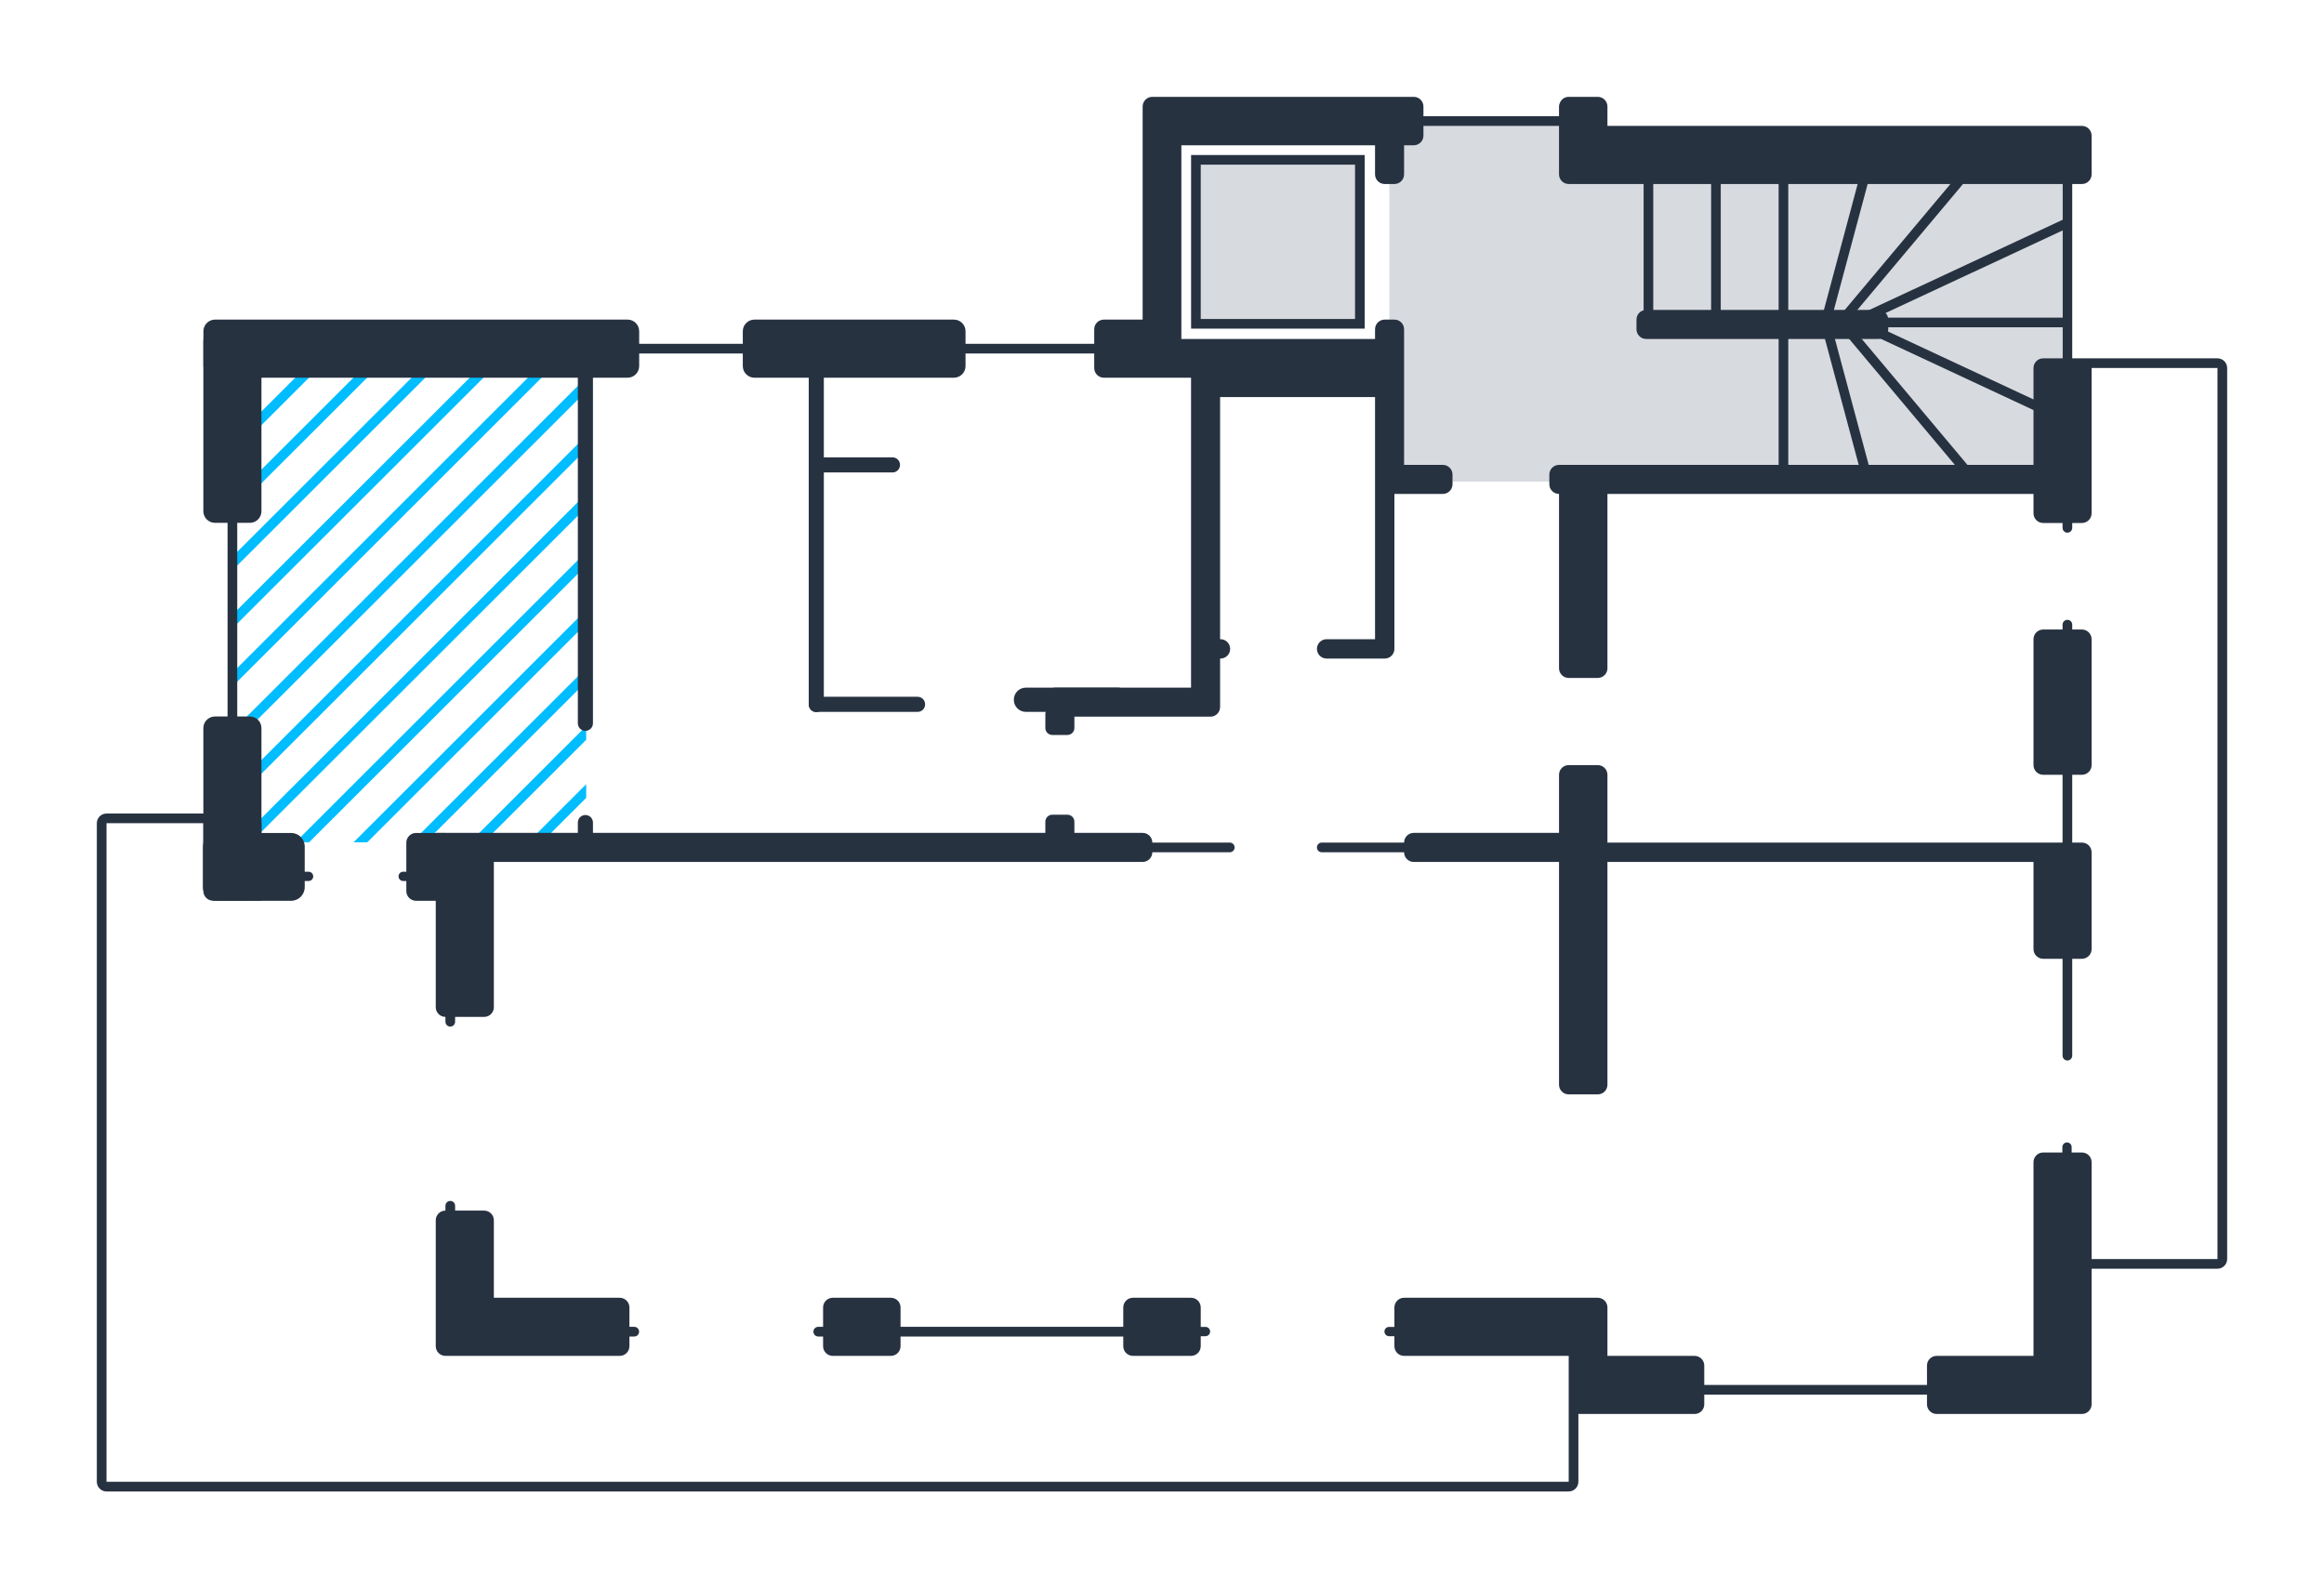 <?xml version="1.0" encoding="UTF-8" standalone="no"?>
<!DOCTYPE svg PUBLIC "-//W3C//DTD SVG 1.1//EN" "http://www.w3.org/Graphics/SVG/1.1/DTD/svg11.dtd">
<svg width="100%" height="100%" viewBox="0 0 240 164" version="1.1" xmlns="http://www.w3.org/2000/svg" xmlns:xlink="http://www.w3.org/1999/xlink" xml:space="preserve" xmlns:serif="http://www.serif.com/" style="fill-rule:evenodd;clip-rule:evenodd;">
    <g id="Stiegenhaus" transform="matrix(0.239,0,0,0.239,138.902,-0.067)">
        <g id="Rectangle" transform="matrix(4.093,0,0,4.167,-562.073,5.88418e-15)">
            <path d="M142,13L165,13L165,15L213,15L213,50L142,50L142,13Z" style="fill:rgb(215,219,224);fill-rule:nonzero;"/>
        </g>
        <g id="Group" transform="matrix(4.167,0,0,4.167,-66.837,54.167)">
            <rect id="Rectangle1" serif:id="Rectangle" x="47" y="5" width="1" height="15" style="fill:rgb(39,50,65);"/>
            <rect id="Rectangle-Copy-2" x="54" y="5" width="1" height="15" style="fill:rgb(39,50,65);"/>
            <rect id="Rectangle-Copy-4" x="61" y="5" width="1" height="15" style="fill:rgb(39,50,65);"/>
            <rect id="Rectangle-Copy-6" x="61" y="21" width="1" height="15" style="fill:rgb(39,50,65);"/>
            <g id="Rectangle-Copy-41" serif:id="Rectangle-Copy-4" transform="matrix(-3.82857e-16,1,-1,-3.82857e-16,101.5,-60.5)">
                <rect x="80.5" y="10.5" width="1" height="20" style="fill:rgb(39,50,65);"/>
            </g>
            <g id="Rectangle-Copy-42" serif:id="Rectangle-Copy-4" transform="matrix(0.766,0.643,-0.643,0.766,24.579,-46.105)">
                <rect x="75.126" y="-2.11" width="1" height="25.647" style="fill:rgb(39,50,65);fill-rule:nonzero;"/>
            </g>
            <g id="Rectangle-Copy-43" serif:id="Rectangle-Copy-4" transform="matrix(0.766,-0.643,-0.643,-0.766,35.953,98.78)">
                <rect x="74.009" y="17.728" width="1" height="22.172" style="fill:rgb(39,50,65);fill-rule:nonzero;"/>
            </g>
            <g transform="matrix(0.423,0.906,-0.935,0.436,60.647,-62.191)">
                <g id="Rectangle-Copy-44" serif:id="Rectangle-Copy-4">
                    <rect x="77.901" y="2.973" width="1" height="26.126" style="fill:rgb(39,50,65);fill-rule:nonzero;"/>
                </g>
            </g>
            <g id="Rectangle-Copy-45" serif:id="Rectangle-Copy-4" transform="matrix(0.423,-0.906,-0.906,-0.423,69.066,108.412)">
                <rect x="79.203" y="12.929" width="1" height="25" style="fill:rgb(39,50,65);"/>
            </g>
            <g id="Rectangle-Copy-5" transform="matrix(0.966,0.259,-0.259,0.966,5.552,-17.175)">
                <rect x="67.504" y="5" width="1" height="15" style="fill:rgb(39,50,65);"/>
            </g>
            <g id="Rectangle-Copy-51" serif:id="Rectangle-Copy-5" transform="matrix(0.966,-0.259,-0.259,-0.966,9.694,73.63)">
                <rect x="67.504" y="21" width="1" height="15" style="fill:rgb(39,50,65);"/>
            </g>
            <g id="Rectangle-3" transform="matrix(1,0,0,1,0.077,0.14)">
                <rect x="0.5" y="3.5" width="17" height="17" style="fill:rgb(215,219,224);stroke:rgb(39,50,65);stroke-width:1px;"/>
            </g>
        </g>
    </g>
    <g transform="matrix(0.315,0,0,1.008,8.739,-53.212)">
        <g id="Highlight">
            <clipPath id="_clip1">
                <path id="Schlafzimmer" d="M97.754,52.771L100.001,53.473L-420.244,215.828L-422.491,215.127L97.754,52.771ZM116.821,52.771L119.068,53.473L-401.177,215.828L-403.424,215.127L116.821,52.771ZM135.888,52.771L138.135,53.473L-382.11,215.828L-384.357,215.127L135.888,52.771ZM154.955,52.771L157.202,53.473L-363.043,215.828L-365.29,215.127L154.955,52.771ZM174.022,52.771L176.269,53.473L-343.976,215.828L-346.223,215.127L174.022,52.771ZM193.089,52.771L195.336,53.473L-324.909,215.828L-327.156,215.127L193.089,52.771ZM212.156,52.771L214.403,53.473L-305.842,215.828L-308.089,215.127L212.156,52.771ZM231.223,52.771L233.47,53.473L-286.775,215.828L-289.022,215.127L231.223,52.771ZM250.29,52.771L252.537,53.473L-267.708,215.828L-269.955,215.127L250.29,52.771ZM269.357,52.771L271.604,53.473L-248.641,215.828L-250.888,215.127L269.357,52.771ZM288.424,52.771L290.671,53.473L-229.574,215.828L-231.821,215.127L288.424,52.771ZM307.491,52.771L309.738,53.473L-210.507,215.828L-212.754,215.127L307.491,52.771ZM326.558,52.771L328.805,53.473L-191.44,215.828L-193.687,215.127L326.558,52.771ZM345.625,52.771L347.873,53.473L-172.373,215.828L-174.62,215.127L345.625,52.771ZM364.692,52.771L366.94,53.473L-153.306,215.828L-155.553,215.127L364.692,52.771ZM383.76,52.771L386.007,53.473L-134.239,215.828L-136.486,215.127L383.76,52.771ZM402.827,52.771L405.074,53.473L-115.171,215.828L-117.419,215.127L402.827,52.771ZM421.894,52.771L424.141,53.473L-96.104,215.828L-98.351,215.127L421.894,52.771ZM440.961,52.771L443.208,53.473L-77.037,215.828L-79.284,215.127L440.961,52.771ZM460.028,52.771L462.275,53.473L-57.97,215.828L-60.217,215.127L460.028,52.771ZM479.095,52.771L481.342,53.473L-38.903,215.828L-41.15,215.127L479.095,52.771ZM498.162,52.771L500.409,53.473L-19.836,215.828L-22.083,215.127L498.162,52.771ZM517.229,52.771L519.476,53.473L-0.769,215.828L-3.016,215.127L517.229,52.771ZM536.296,52.771L538.543,53.473L18.298,215.828L16.051,215.127L536.296,52.771ZM555.363,52.771L557.61,53.473L37.365,215.828L35.118,215.127L555.363,52.771ZM574.43,52.771L576.677,53.473L56.432,215.828L54.185,215.127L574.43,52.771ZM593.497,52.771L595.744,53.473L75.499,215.828L73.252,215.127L593.497,52.771ZM612.564,52.771L614.811,53.473L94.566,215.828L92.319,215.127L612.564,52.771ZM631.631,52.771L633.878,53.473L113.633,215.828L111.386,215.127L631.631,52.771ZM650.698,52.771L652.945,53.473L132.7,215.828L130.453,215.127L650.698,52.771ZM669.765,52.771L672.012,53.473L151.767,215.828L149.52,215.127L669.765,52.771ZM688.832,52.771L691.079,53.473L170.834,215.828L168.587,215.127L688.832,52.771ZM707.899,52.771L710.147,53.473L189.901,215.828L187.654,215.127L707.899,52.771ZM726.967,52.771L729.214,53.473L208.968,215.828L206.721,215.127L726.967,52.771ZM746.034,52.771L748.281,53.473L228.036,215.828L225.788,215.127L746.034,52.771ZM765.101,52.771L767.348,53.473L247.103,215.828L244.856,215.127L765.101,52.771ZM784.168,52.771L786.415,53.473L266.17,215.828L263.923,215.127L784.168,52.771ZM803.235,52.771L805.482,53.473L285.237,215.828L282.99,215.127L803.235,52.771ZM822.302,52.771L824.549,53.473L304.304,215.828L302.057,215.127L822.302,52.771ZM841.369,52.771L843.616,53.473L323.371,215.828L321.124,215.127L841.369,52.771ZM860.436,52.771L862.683,53.473L342.438,215.828L340.191,215.127L860.436,52.771ZM879.503,52.771L881.75,53.473L361.505,215.828L359.258,215.127L879.503,52.771ZM898.57,52.771L900.817,53.473L380.572,215.828L378.325,215.127L898.57,52.771ZM917.637,52.771L919.884,53.473L399.639,215.828L397.392,215.127L917.637,52.771ZM936.704,52.771L938.951,53.473L418.706,215.828L416.459,215.127L936.704,52.771ZM955.771,52.771L958.018,53.473L437.773,215.828L435.526,215.127L955.771,52.771ZM974.838,52.771L977.085,53.473L456.84,215.828L454.593,215.127L974.838,52.771ZM993.905,52.771L996.152,53.473L475.907,215.828L473.66,215.127L993.905,52.771ZM1012.97,52.771L1015.22,53.473L494.974,215.828L492.727,215.127L1012.97,52.771ZM1032.04,52.771L1034.29,53.473L514.041,215.828L511.794,215.127L1032.04,52.771ZM1051.11,52.771L1053.35,53.473L533.108,215.828L530.861,215.127L1051.11,52.771ZM1070.17,52.771L1072.42,53.473L552.175,215.828L549.928,215.127L1070.17,52.771ZM1089.24,52.771L1091.49,53.473L571.243,215.828L568.995,215.127L1089.24,52.771ZM1108.31,52.771L1110.56,53.473L590.31,215.828L588.062,215.127L1108.31,52.771ZM1127.38,52.771L1129.62,53.473L609.377,215.828L607.13,215.127L1127.38,52.771ZM1146.44,52.771L1148.69,53.473L628.444,215.828L626.197,215.127L1146.44,52.771ZM1165.51,52.771L1167.76,53.473L647.511,215.828L645.264,215.127L1165.51,52.771Z" clip-rule="nonzero"/>
            </clipPath>
            <g clip-path="url(#_clip1)">
                <rect x="48.331" y="88.583" width="116.1" height="50.485" style="fill:rgb(0,189,255);"/>
            </g>
        </g>
    </g>
    <g id="Grundriss_Zusatz">
        <g transform="matrix(1,0,0,1.727,0,-53.818)">
            <path d="M27,74.695C27,74.311 26.462,74 25.8,74L22.2,74C21.538,74 21,74.311 21,74.695L21,84.305C21,84.689 21.538,85 22.2,85L25.8,85C26.462,85 27,84.689 27,84.305L27,74.695Z" style="fill:rgb(39,50,65);"/>
        </g>
        <g transform="matrix(7.14377e-17,1.167,-0.455,2.78329e-17,80.636,61.5)">
            <path d="M27,76.2C27,74.986 26.616,74 26.143,74L21.857,74C21.384,74 21,74.986 21,76.2L21,82.8C21,84.014 21.384,85 21.857,85L26.143,85C26.616,85 27,84.014 27,82.8L27,76.2Z" style="fill:rgb(39,50,65);"/>
        </g>
        <g transform="matrix(4.47937e-18,-0.16,0.445,3.31912e-17,-5.478,94.328)">
            <path d="M27,75.074C27,74.481 25.656,74 24,74C22.344,74 21,74.481 21,75.074L21,83.926C21,84.519 22.344,85 24,85C25.656,85 27,84.519 27,83.926L27,75.074Z" style="fill:rgb(39,50,65);"/>
        </g>
        <g transform="matrix(4.47937e-18,-0.16,0.445,3.31912e-17,87.143,141.328)">
            <path d="M27,75.074C27,74.481 25.656,74 24,74C22.344,74 21,74.481 21,75.074L21,83.926C21,84.519 22.344,85 24,85C25.656,85 27,84.519 27,83.926L27,75.074Z" style="fill:rgb(39,50,65);"/>
        </g>
        <g transform="matrix(4.47937e-18,-0.16,0.445,3.31912e-17,110.042,141.328)">
            <path d="M27,75.074C27,74.481 25.656,74 24,74C22.344,74 21,74.481 21,75.074L21,83.926C21,84.519 22.344,85 24,85C25.656,85 27,84.519 27,83.926L27,75.074Z" style="fill:rgb(39,50,65);"/>
        </g>
        <g transform="matrix(0.16,-5.34762e-18,-5.92069e-18,0.45,209.62,84.662)">
            <path d="M27,75.062C27,74.476 25.656,74 24,74C22.344,74 21,74.476 21,75.062L21,83.938C21,84.524 22.344,85 24,85C25.656,85 27,84.524 27,83.938L27,75.062Z" style="fill:rgb(39,50,65);"/>
        </g>
        <g transform="matrix(4.37035e-18,-0.16,0.455,3.37536e-17,7.486,94.328)">
            <path d="M27,75.053C27,74.472 25.656,74 24,74C22.344,74 21,74.472 21,75.053L21,83.947C21,84.528 22.344,85 24,85C25.656,85 27,84.528 27,83.947L27,75.053Z" style="fill:rgb(39,50,65);"/>
        </g>
        <g transform="matrix(7.14377e-17,1.167,-0.955,5.845e-17,102.138,61.5)">
            <path d="M27,75.467C27,74.657 26.462,74 25.8,74L22.2,74C21.538,74 21,74.657 21,75.467L21,83.533C21,84.343 21.538,85 22.2,85L25.8,85C26.462,85 27,84.343 27,83.533L27,75.467Z" style="fill:rgb(39,50,65);"/>
        </g>
        <g transform="matrix(1,0,0,1.818,0,-100.545)">
            <path d="M27,74.66C27,74.296 26.462,74 25.8,74L22.2,74C21.538,74 21,74.296 21,74.66L21,84.34C21,84.704 21.538,85 22.2,85L25.8,85C26.462,85 27,84.704 27,84.34L27,74.66Z" style="fill:rgb(39,50,65);"/>
        </g>
        <g transform="matrix(7.64263e-17,-1.248,1,6.12323e-17,-119.5,297.979)">
            <rect x="176" y="143" width="23" height="1" style="fill:rgb(39,50,65);"/>
        </g>
        <g transform="matrix(6.12323e-17,-1,4.091,2.50496e-16,-281.727,60)">
            <path d="M27,74.293C27,74.131 26.462,74 25.8,74L22.2,74C21.538,74 21,74.131 21,74.293L21,84.707C21,84.869 21.538,85 22.2,85L25.8,85C26.462,85 27,84.869 27,84.707L27,74.293Z" style="fill:rgb(39,50,65);"/>
        </g>
        <g transform="matrix(6.12323e-17,-1,2.091,1.28031e-16,-78.025,60)">
            <path d="M27,74.574C27,74.257 26.462,74 25.8,74L22.2,74C21.538,74 21,74.257 21,74.574L21,84.426C21,84.743 21.538,85 22.2,85L25.8,85C26.462,85 27,84.743 27,84.426L27,74.574Z" style="fill:rgb(39,50,65);"/>
        </g>
        <g transform="matrix(0.26,8.16431e-17,-6.76973e-16,3.545,54.214,-225.864)">
            <path d="M27,74.218C27,74.098 25.668,74 24.028,74L23.972,74C22.332,74 21,74.098 21,74.218L21,84.782C21,84.902 22.332,85 23.972,85L24.028,85C25.668,85 27,84.902 27,84.782L27,74.218Z" style="fill:rgb(39,50,65);"/>
        </g>
        <g transform="matrix(0.26,7.74563e-17,-6.76973e-16,3.364,78.058,-212.409)">
            <path d="M27,74.23C27,74.103 25.668,74 24.028,74L23.972,74C22.332,74 21,74.103 21,74.23L21,84.77C21,84.897 22.332,85 23.972,85L24.028,85C25.668,85 27,84.897 27,84.77L27,74.23Z" style="fill:rgb(39,50,65);"/>
        </g>
        <g transform="matrix(-2.92895e-18,0.26,-0.818,-6.26874e-16,153.476,41.763)">
            <path d="M27,74.944C27,74.423 25.668,74 24.028,74L23.972,74C22.332,74 21,74.423 21,74.944L21,84.056C21,84.577 22.332,85 23.972,85L24.028,85C25.668,85 27,84.577 27,84.056L27,74.944Z" style="fill:rgb(39,50,65);"/>
        </g>
        <g transform="matrix(2.335,0,0,1,-347.976,-107.5)">
            <rect x="176" y="143" width="23" height="1" style="fill:rgb(39,50,65);"/>
        </g>
        <g transform="matrix(-9.20919e-18,0.26,-1.091,-6.10174e-16,176.27,66.485)">
            <path d="M27,74.708C27,74.317 25.668,74 24.028,74L23.972,74C22.332,74 21,74.317 21,74.708L21,84.292C21,84.683 22.332,85 23.972,85L24.028,85C25.668,85 27,84.683 27,84.292L27,74.708Z" style="fill:rgb(39,50,65);"/>
        </g>
        <g transform="matrix(4.06479e-19,0.417,-1.091,-1.01928e-15,197.434,62.245)">
            <path d="M27,75.136C27,74.509 25.668,74 24.028,74L23.972,74C22.332,74 21,74.509 21,75.136L21,83.864C21,84.491 22.332,85 23.972,85L24.028,85C25.668,85 27,84.491 27,83.864L27,75.136Z" style="fill:rgb(39,50,65);"/>
        </g>
        <g transform="matrix(0.26,9.17661e-18,-6.76973e-16,0.399,54.214,54.627)">
            <path d="M27,75.956C27,74.877 25.656,74 24,74C22.344,74 21,74.877 21,75.956L21,83.044C21,84.123 22.344,85 24,85C25.656,85 27,84.123 27,83.044L27,75.956Z" style="fill:rgb(39,50,65);"/>
        </g>
    </g>
    <g id="Grundriss_Edit">
        <path d="M27,93L22,93C21.447,93 21,92.552 21,92L21,85L11,85L11,153L162,153L162,140L145,140C144.447,140 144,139.552 144,139L144,135C144,134.448 144.447,134 145,134L165,134C165.553,134 166,134.448 166,135L166,140L175,140C175.553,140 176,140.448 176,141L176,143L199,143L199,141C199,140.448 199.447,140 200,140L210,140L210,120C210,119.448 210.447,119 211,119L215,119C215.553,119 216,119.448 216,120L216,130L229,130L229,38L216,38L216,53C216,53.552 215.553,54 215,54L214,54L214,54.5C214,54.776 213.776,55 213.5,55C213.224,55 213,54.776 213,54.5L213,54L211,54C210.447,54 210,53.552 210,53L210,51L166,51L166,69C166,69.552 165.553,70 165,70L162,70C161.447,70 161,69.552 161,69L161,51C160.447,51 160,50.552 160,50L160,49C160,48.448 160.447,48 161,48L210,48L210,38C210,37.448 210.447,37 211,37L213,37L213,19L162,19C161.447,19 161,18.552 161,18L161,13L147,13L147,14C147,14.552 146.553,15 146,15L145,15L145,18C145,18.552 144.553,19 144,19L143,19C142.447,19 142,18.552 142,18L142,15L122,15L122,35L142,35L142,34C142,33.448 142.447,33 143,33L144,33C144.553,33 145,33.448 145,34L145,48L149,48C149.553,48 150,48.448 150,49L150,50C150,50.552 149.553,51 149,51L144,51L144,67C144,67.552 143.553,68 143,68L137,68C136.447,68 136,67.552 136,67C136,66.448 136.447,66 137,66L142,66L142,41L126,41L126,66L126.039,66C126.592,66 127.039,66.448 127.039,67C127.039,67.552 126.592,68 126.039,68L126,68L126,73C126,73.552 125.553,74 125,74L111,74L108,74L108,72C108,71.448 108.447,71 109,71L123,71L123,39L114,39C113.447,39 113,38.552 113,38L113,34C113,33.448 113.447,33 114,33L118,33L118,11C118,10.448 118.447,10 119,10L146,10C146.553,10 147,10.448 147,11L147,12L161,12L161,11C161,10.836 161.049,10.688 161.118,10.552C161.225,10.343 161.394,10.17 161.61,10.079C161.73,10.028 161.862,10 162,10L165,10C165.553,10 166,10.448 166,11L166,13L215,13C215.553,13 216,13.448 216,14L216,18C216,18.414 215.748,18.77 215.39,18.921C215.27,18.972 215.138,19 215,19L214,19L214,37L229,37C229.553,37 230,37.448 230,38L230,130C230,130.552 229.553,131 229,131L216,131L216,145C216,145.552 215.553,146 215,146L200,146C199.447,146 199,145.552 199,145L199,144L176,144L176,145C176,145.414 175.748,145.77 175.39,145.921C175.27,145.972 175.138,146 175,146L163,146L163,153C163,153.552 162.553,154 162,154L11,154C10.447,154 10,153.552 10,153L10,85C10,84.448 10.447,84 11,84L26,84C26.553,84 27,84.448 27,85L27,93ZM45,86L118,86C118.553,86 119,86.448 119,87L127,87C127.276,87 127.5,87.224 127.5,87.5C127.5,87.776 127.276,88 127,88L119,88C119,88.552 118.553,89 118,89L51,89L51,104C51,104.552 50.553,105 50,105L47,105L47,105.5C47,105.776 46.776,106 46.5,106C46.224,106 46,105.776 46,105.5L46,105C45.447,105 45,104.552 45,104L45,86Z" style="fill:rgb(39,50,65);"/>
        <g transform="matrix(1,0,0,1,65.5,27)">
            <path d="M0,110C0.276,110 0.5,110.224 0.5,110.5C0.5,110.776 0.276,111 0,111L-0.5,111L-0.5,112C-0.5,112.552 -0.947,113 -1.5,113L-19.5,113C-20.053,113 -20.5,112.552 -20.5,112L-20.5,99C-20.5,98.448 -20.053,98 -19.5,98L-19.5,97.5C-19.5,97.224 -19.276,97 -19,97C-18.724,97 -18.5,97.224 -18.5,97.5L-18.5,98L-15.5,98C-14.947,98 -14.5,98.448 -14.5,99L-14.5,107L-1.5,107C-0.947,107 -0.5,107.448 -0.5,108L-0.5,110L0,110Z" style="fill:rgb(39,50,65);"/>
        </g>
        <g transform="matrix(1,0,0,1,65.5,27)">
            <path d="M57.5,107C58.053,107 58.5,107.448 58.5,108L58.5,112C58.5,112.552 58.053,113 57.5,113L51.5,113C50.947,113 50.5,112.552 50.5,112L50.5,111L27.5,111L27.5,112C27.5,112.552 27.053,113 26.5,113L20.5,113C19.947,113 19.5,112.552 19.5,112L19.5,111L19,111C18.724,111 18.5,110.776 18.5,110.5C18.5,110.224 18.724,110 19,110L19.5,110L19.5,108C19.5,107.448 19.947,107 20.5,107L26.5,107C27.053,107 27.5,107.448 27.5,108L27.5,110L50.5,110L50.5,108C50.5,107.448 50.947,107 51.5,107L57.5,107Z" style="fill:rgb(39,50,65);"/>
        </g>
        <g transform="matrix(1,0,0,1,65.5,27)">
            <path d="M149.5,38C150.053,38 150.5,38.448 150.5,39L150.5,52C150.5,52.552 150.053,53 149.5,53L148.5,53L148.5,60L149.5,60C150.053,60 150.5,60.448 150.5,61L150.5,71C150.5,71.552 150.053,72 149.5,72L148.5,72L148.5,82C148.5,82.276 148.276,82.5 148,82.5C147.724,82.5 147.5,82.276 147.5,82L147.5,72L145.5,72C144.947,72 144.5,71.552 144.5,71L144.5,62L100.5,62L100.5,85C100.5,85.552 100.053,86 99.5,86L96.5,86C95.947,86 95.5,85.552 95.5,85L95.5,62L80.5,62C79.947,62 79.5,61.552 79.5,61L71,61C70.724,61 70.5,60.776 70.5,60.5C70.5,60.224 70.724,60 71,60L79.5,60C79.5,59.448 79.947,59 80.5,59L95.5,59L95.5,53C95.5,52.448 95.947,52 96.5,52L99.5,52C100.053,52 100.5,52.448 100.5,53L100.5,60L147.5,60L147.5,53L145.5,53C144.947,53 144.5,52.552 144.5,52L144.5,39C144.5,38.448 144.947,38 145.5,38L147.5,38L147.5,37.5C147.5,37.224 147.724,37 148,37C148.276,37 148.5,37.224 148.5,37.5L148.5,38L149.5,38Z" style="fill:rgb(39,50,65);"/>
        </g>
        <g transform="matrix(1,0,0,1,65.5,27)">
            <path d="M104.5,8C103.947,8 103.5,7.552 103.5,7L103.5,6C103.5,5.448 103.947,5 104.5,5L128.5,5C129.053,5 129.5,5.448 129.5,6L129.5,7C129.5,7.552 129.053,8 128.5,8L104.5,8Z" style="fill:rgb(39,50,65);"/>
        </g>
        <g id="Tür_Eingang_Zusatz">
            <g transform="matrix(1.308,0,0,0.721,-44.7,28.604)">
                <path d="M119,78C119,77.448 118.753,77 118.449,77L117.258,77C116.954,77 116.707,77.448 116.707,78L116.707,80C116.707,80.552 116.954,81 117.258,81L118.449,81C118.753,81 119,80.552 119,80L119,78Z" style="fill:rgb(39,50,65);"/>
            </g>
            <g transform="matrix(1.308,0,0,0.721,-44.7,17.488)">
                <path d="M119,78C119,77.448 118.753,77 118.449,77L117.258,77C116.954,77 116.707,77.448 116.707,78L116.707,80C116.707,80.552 116.954,81 117.258,81L118.449,81C118.753,81 119,80.552 119,80L119,78Z" style="fill:rgb(39,50,65);"/>
            </g>
        </g>
    </g>
</svg>
